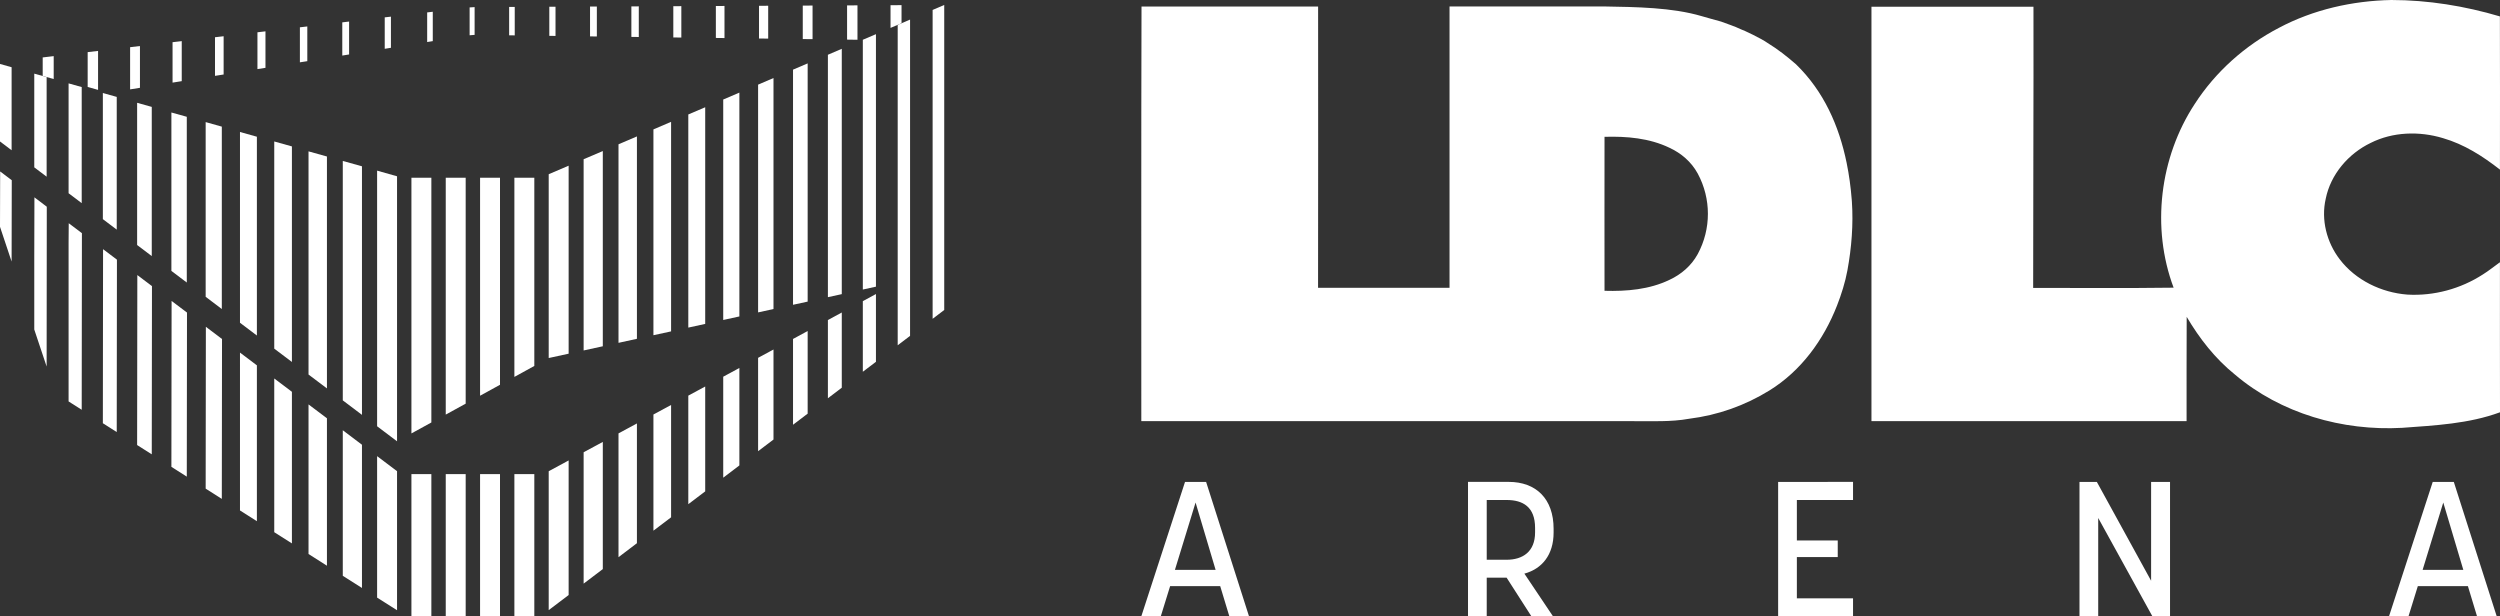 <?xml version="1.0" encoding="utf-8"?>
<!-- Generator: Adobe Illustrator 29.2.0, SVG Export Plug-In . SVG Version: 9.03 Build 55982)  -->
<!DOCTYPE svg PUBLIC "-//W3C//DTD SVG 1.1//EN" "http://www.w3.org/Graphics/SVG/1.1/DTD/svg11.dtd">
<svg version="1.1"
	 id="Calque_2_00000137127545966310461430000013293314342404036783_" xmlns:x="http://ns.adobe.com/Extensibility/1.0/" xmlns:i="http://ns.adobe.com/AdobeIllustrator/10.0/" xmlns:graph="http://ns.adobe.com/Graphs/1.0/"
	 xmlns="http://www.w3.org/2000/svg" xmlns:xlink="http://www.w3.org/1999/xlink" x="0px" y="0px" viewBox="0 0 4953.5 1221.4"
	 style="enable-background:new 0 0 4953.5 1221.4;" xml:space="preserve">
<rect x="0" y="0" width="4953.5" height="1221.4" fill="#333333" stroke="none"/>
<style type="text/css">
	.st0{fill-rule:evenodd;clip-rule:evenodd;fill:#FFFFFF;}
</style>
<g id="Calque_1-2">
	<path class="st0" d="M3364,344.1c-0.1-0.3-0.2-0.5-0.4-0.7c-12.3-22.6-32.4-39.8-55.5-50.5c-39.9-19.3-85.2-23.1-128.9-21.8
		c-0.1,50.8-0.1,101.7-0.1,152.6s0,101.7,0.1,152.5c43.7,1.3,89-2.5,128.9-21.8c23.1-10.7,43.2-28,55.5-50.5
		c0.1-0.3,0.2-0.5,0.4-0.7C3390.7,453.7,3390.7,393.7,3364,344.1L3364,344.1z M3660.5,535.5c-4.3,23.5-11.9,47.6-20.6,69.9
		c-26.6,68.1-71.2,129.5-134,168.3c-48.7,30-102.1,48.9-158.9,56c-36.8,6.7-74.3,4.5-111.4,4.8h-974.2
		c0.1-273.9-0.4-547.7,0.4-821.6c116.6,0,233.2,0,349.9,0c0.1,185.8,0.2,371.5-0.1,557.3c86.8,0.2,173.7,0,260.5,0.1V12.8
		c102.4,0.1,204.7,0,307,0c62.9,1.1,134.1,1.9,192.7,19.2c5.7,1.7,11.5,3.1,17.2,4.9c7.1,1.8,14.2,4,21.3,5.9
		c12.9,5,26.3,9,38.8,15.1c5.1,1.5,41.2,18.5,53.1,27.2c20.1,12.3,38.7,26.8,56.5,42.4c54.7,53.1,85.1,121.4,100.2,195.1
		c4.9,23.8,8.2,48.4,10.1,72.7c0.1,1.3,0.2,2.5,0.3,3.8C3672.4,444.6,3668.7,490.8,3660.5,535.5L3660.5,535.5z M4953.5,816.9
		c-61.8,22.8-128.7,26-193.8,30.8c-118.2,6.6-240.6-28.3-331.5-105.6c-39-31.4-70.2-71.4-95.5-114.3c-0.4,68.9-0.1,137.8-0.2,206.6
		h-624.4v-821c107-0.1,214,0,321,0c0.4,185.8-0.7,371.4-0.6,557.1c92.8-0.2,185.6,0.8,278.3-0.5c-44.6-118.9-27.7-258.1,41.9-364.1
		c41.1-63.6,99.4-115.6,166.5-150.6C4583.6,18.9,4661,1.6,4738.2,0c72.8,0.1,145.3,11.8,215.1,32.5c0.4,101.2,0.1,202.4,0.1,303.6
		c-33.9-26.6-71.1-50.3-112.9-62.4c-46.8-14.1-99.2-12.7-143.3,9.5c-44.1,21.2-79.3,62.3-89,110.6c-9.6,41.6,2,86.6,27.8,120.1
		c31.6,41.4,82.4,65.8,133.8,69.8c52.5,3.1,105.8-11.4,149.9-40c11.8-7.3,22.4-16.1,33.7-24.1
		C4953.5,618.8,4953.2,717.8,4953.5,816.9L4953.5,816.9z"/>
	<path class="st0" d="M2348,954.9l-86.7,266.5h38.6l18.6-60.1h99.2l18.2,60.1h39l-85.1-266.5L2348,954.9L2348,954.9z M2368.9,995.7
		l39.7,133.4H2328L2368.9,995.7L2368.9,995.7z"/>
	<path class="st0" d="M2908.7,954.8h80.6c54.1,0,89,33.3,89,93v7.5c0,44.2-23.1,71.8-57.9,81.3l56.8,84.7h-42.8l-49.2-76.7h-39.4
		v76.7h-37.1L2908.7,954.8L2908.7,954.8z M2985.2,1109.1c31.8,0,56.4-15.9,56.4-54.1v-9.1c0-41.6-24.2-55.2-56.4-55.2h-39.4v118.3
		L2985.2,1109.1L2985.2,1109.1z"/>
	<path class="st0" d="M3523.2,954.9v266.5h148.4v-35.9h-111.3v-81.7h81v-32.9h-81v-80.2h111.3v-35.9L3523.2,954.9L3523.2,954.9z"/>
	<path class="st0" d="M4262.2,954.9v195.8l-107.5-195.8h-34.4v266.5h37.1v-195.1l107.5,195.1h34.8V954.9L4262.2,954.9L4262.2,954.9z
		"/>
	<path class="st0" d="M4820.2,954.9l-86.7,266.5h38.6l18.6-60.1h99.2l18.2,60.1h39l-85.1-266.5L4820.2,954.9L4820.2,954.9z
		 M4841.1,995.7l39.7,133.4h-80.6L4841.1,995.7L4841.1,995.7z"/>
	<path class="st0" d="M1764.5,10.3v45l21.8-9.3V10.2L1764.5,10.3z"/>
	<path class="st0" d="M1087.2,345.2v364.2l39.5-8.6V328.3L1087.2,345.2z"/>
	<path class="st0" d="M1156.4,694.4l38-8.3V299.3l-38,16.2V694.4L1156.4,694.4z"/>
	<path class="st0" d="M1225.5,679.3l36.5-8v-401l-36.5,15.6V679.3L1225.5,679.3z"/>
	<path class="st0" d="M1294.7,664.2l35-7.6V241.4l-35,15V664.2z"/>
	<path class="st0" d="M1363.8,649.1l33.5-7.3V212.5l-33.5,14.3V649.1L1363.8,649.1z"/>
	<path class="st0" d="M1433,634l32-7V183.5l-32,13.7V634z"/>
	<path class="st0" d="M1502.1,619l30.5-6.7V154.6l-30.5,13.1V619z"/>
	<path class="st0" d="M1571.3,603.9l29-6.3V125.6l-29,12.4V603.9L1571.3,603.9z"/>
	<path class="st0" d="M1640.4,588.8l27.5-6V96.7l-27.5,11.8V588.8L1640.4,588.8z"/>
	<path class="st0" d="M1709.6,573.7l26-5.7V67.7l-26,11.1V573.7z"/>
	<path class="st0" d="M1778.7,684.1l24.5-18.6V38.8l-24.5,10.5V684.1z"/>
	<path class="st0" d="M747.2,338.1v506.5l39.5,29.8V349.3L747.2,338.1L747.2,338.1z"/>
	<path class="st0" d="M679.2,793.3l38,28.7V329.5l-38-10.6V793.3z"/>
	<path class="st0" d="M611.3,742.1l36.5,27.5V310.1l-36.5-10.2V742.1L611.3,742.1z"/>
	<path class="st0" d="M543.4,690.8l35,26.4V290.1l-35-9.8V690.8z"/>
	<path class="st0" d="M475.5,639.5l33.5,25.3V270.9l-33.5-9.4V639.5z"/>
	<path class="st0" d="M407.5,588.1l32,24.2V250.9l-32-9V588.1z"/>
	<path class="st0" d="M339.6,536.8l30.5,23V231.4l-30.5-8.5V536.8z"/>
	<path class="st0" d="M271.7,485.5l29,21.9V211.8l-29-8.1V485.5L271.7,485.5z"/>
	<path class="st0" d="M203.8,434.2l27.5,20.8V192l-27.5-7.7V434.2L203.8,434.2z"/>
	<path class="st0" d="M135.9,382.9l26,19.6V172.5l-26-7.3V382.9L135.9,382.9z"/>
	<path class="st0" d="M1019.2,1221.4h39.5v-282h-39.5L1019.2,1221.4L1019.2,1221.4z"/>
	<path class="st0" d="M815.2,1221.4h39.5v-282h-39.5V1221.4z"/>
	<path class="st0" d="M883.2,1221.4h39.5v-282h-39.5V1221.4z"/>
	<path class="st0" d="M951.2,1221.4h39.5v-282h-39.5V1221.4z"/>
	<path class="st0" d="M0,280.3l23,17.4V133.2l-23-6.5V280.3L0,280.3z"/>
	<path class="st0" d="M1847.9,19.7v612l23-17.5V9.8C1870.9,9.8,1847.9,19.7,1847.9,19.7z"/>
	<path class="st0" d="M173.7,103.3v69l20.6,5.8v-77.2L173.7,103.3z"/>
	<path class="st0" d="M84.6,150.5l21.8,6.1v-45.4l-21.8,2.6V150.5L84.6,150.5z"/>
	<path class="st0" d="M67.9,331.6l24.5,18.5V152.8l-24.5-6.9V331.6L67.9,331.6z"/>
	<path class="st0" d="M1087.2,1208.9l39.5-29.9V912.3l-39.5,21.4V1208.9L1087.2,1208.9z"/>
	<path class="st0" d="M1156.4,1156.4l38-28.8v-252l-38,20.5V1156.4L1156.4,1156.4z"/>
	<path class="st0" d="M1225.5,1104l36.5-27.7V839l-36.5,19.7V1104L1225.5,1104z"/>
	<path class="st0" d="M1294.7,1051.5l35-26.5V802.4l-35,18.9V1051.5z"/>
	<path class="st0" d="M1363.8,999l33.5-25.4V765.8l-33.5,18.1V999L1363.8,999z"/>
	<path class="st0" d="M1433,946.5l32-24.3V729.1l-32,17.3V946.5z"/>
	<path class="st0" d="M1502.1,894l30.5-23.1V692.5l-30.5,16.5V894L1502.1,894z"/>
	<path class="st0" d="M1571.3,841.6l29-22V655.9l-29,15.7V841.6z"/>
	<path class="st0" d="M1640.4,789.1l27.5-20.9v-149l-27.5,14.9V789.1z"/>
	<path class="st0" d="M1709.6,736.6l26-19.7V582.6l-26,14.1V736.6L1709.6,736.6z"/>
	<path class="st0" d="M678.2,110.1l13.5-2.2V42.7l-13.5,1.6V110.1z"/>
	<path class="st0" d="M594.2,123.5l14.7-2.3V52.4l-14.7,1.7V123.5z"/>
	<path class="st0" d="M510.1,136.9l15.9-2.5V62.1l-15.9,1.9V136.9z"/>
	<path class="st0" d="M341.9,163.7l18.2-2.9V81.5l-18.2,2.1V163.7z"/>
	<path class="st0" d="M257.8,177.1l19.5-3.1V91.2l-19.5,2.3V177.1z"/>
	<path class="st0" d="M846.4,24.6v58.7l11.1-1.8V23.3L846.4,24.6z"/>
	<path class="st0" d="M762.3,96.7l12.3-2V33l-12.3,1.4V96.7z"/>
	<path class="st0" d="M426,150.3l17.1-2.7V71.8l-17.1,2V150.3z"/>
	<path class="st0" d="M1678.4,10.7v67.8l20.6,0.3V10.6L1678.4,10.7z"/>
	<path class="st0" d="M1590.6,77.4l19.4,0.2V11l-19.4,0.1V77.4z"/>
	<path class="st0" d="M1503.9,76.3l18.2,0.2V11.4l-18.2,0.1V76.3L1503.9,76.3z"/>
	<path class="st0" d="M1418.4,75.2l17.1,0.2V11.8l-17.1,0.1V75.2z"/>
	<path class="st0" d="M1334.1,74.2l15.9,0.2V12.2l-15.9,0.1C1334.1,12.2,1334.1,74.2,1334.1,74.2z"/>
	<path class="st0" d="M1251,73.1l14.7,0.2V12.6l-14.7,0.1V73.1L1251,73.1z"/>
	<path class="st0" d="M1088.4,71l12.3,0.2V13.3l-12.3,0.1V71z"/>
	<path class="st0" d="M1008.8,70l11.1,0.1V13.7l-11.1,0.1V70z"/>
	<path class="st0" d="M1169.1,72.1l13.5,0.2V12.9l-13.5,0.1V72.1z"/>
	<path class="st0" d="M940.4,69.1l-9.9,0.8V14.7l9.9-0.6V69.1L940.4,69.1z"/>
	<path class="st0" d="M747.2,1184.1l23.2,14.7l16.3,10.3V933.6l-39.5-29.8L747.2,1184.1L747.2,1184.1z"/>
	<path class="st0" d="M679.2,1140.9l38,24.1V881.2l-38-28.7V1140.9L679.2,1140.9z"/>
	<path class="st0" d="M611.3,1097.7l36.5,23.2V828.8l-36.5-27.5V1097.7z"/>
	<path class="st0" d="M543.4,1054.5l35,22.2V776.3l-35-26.4V1054.5L543.4,1054.5z"/>
	<path class="st0" d="M475.5,1011.4l33.5,21.3V723.9l-33.5-25.3V1011.4z"/>
	<path class="st0" d="M407.5,968.2l32,20.3l0.4-316.8l-32-24.2L407.5,968.2L407.5,968.2z"/>
	<path class="st0" d="M339.6,925l30.5,19.4l0.4-325.1l-30.5-23L339.6,925z"/>
	<path class="st0" d="M271.7,881.8l29,18.4l0.4-333.3l-29-21.9L271.7,881.8L271.7,881.8z"/>
	<path class="st0" d="M203.8,838.6l27.5,17.5l0.4-341.6l-27.5-20.8L203.8,838.6L203.8,838.6z"/>
	<path class="st0" d="M135.9,481.2v314.2l26,16.5l0.4-349.9l-26.1-19.7L135.9,481.2L135.9,481.2z"/>
	<path class="st0" d="M67.9,509.9v143l24.5,73.4l0.3-316.7L68.2,391L67.9,509.9L67.9,509.9z"/>
	<path class="st0" d="M0,449.4l23,68.9l0.3-161.2L0.3,339.7L0,449.4z"/>
	<path class="st0" d="M1019.2,352.2v394.6l39.5-21.7V352.2L1019.2,352.2L1019.2,352.2z"/>
	<path class="st0" d="M815.2,858.8l39.5-21.7V352.2h-39.5V858.8L815.2,858.8z"/>
	<path class="st0" d="M883.2,821.5l39.5-21.7V352.2h-39.5V821.5L883.2,821.5z"/>
	<path class="st0" d="M951.2,784.1l39.5-21.7V352.2h-39.5L951.2,784.1L951.2,784.1z"/>
</g>
</svg>
